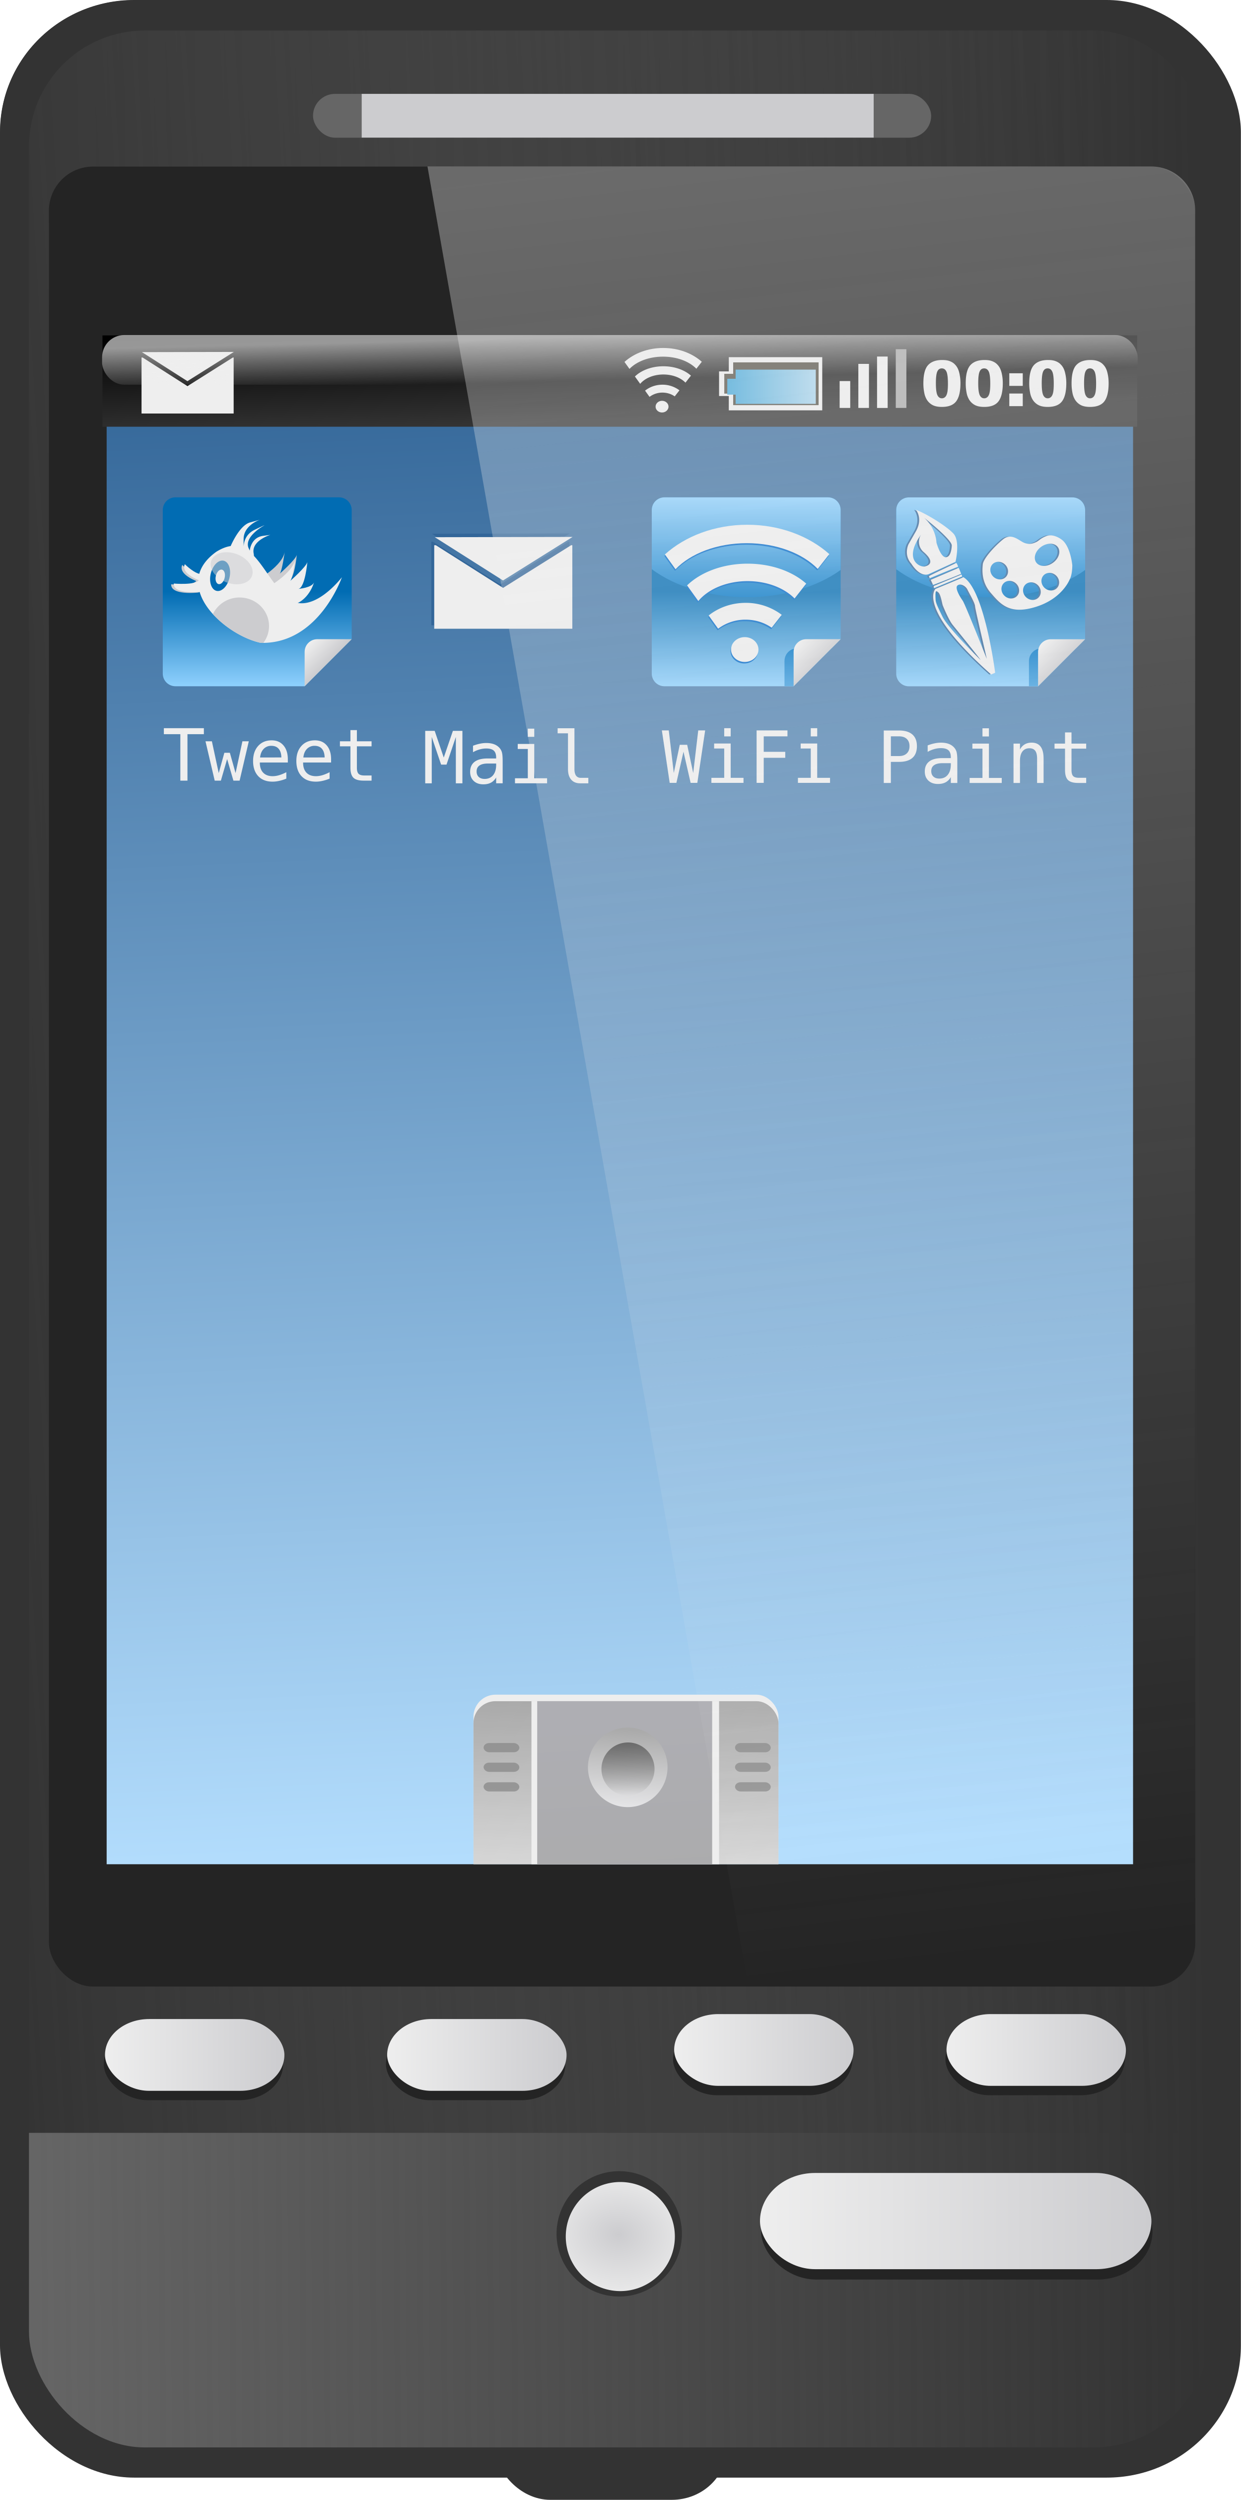 <svg xmlns="http://www.w3.org/2000/svg" xmlns:xlink="http://www.w3.org/1999/xlink" viewBox="0 0 112.64 226.89"><defs><linearGradient id="o" y2="451.67" gradientUnits="userSpaceOnUse" x2="67.203" y1="443.99" x1="67.062"><stop offset="0" stop-color="#666"/><stop offset="1" stop-color="#666" stop-opacity="0"/></linearGradient><linearGradient id="a"><stop offset="0" stop-color="#eee"/><stop offset="1" stop-color="#eee" stop-opacity="0"/></linearGradient><linearGradient id="c"><stop offset="0" stop-color="#0176c6"/><stop offset="1" stop-color="#8fd1fe"/></linearGradient><linearGradient id="d"><stop offset="0" stop-color="#016cb3"/><stop offset="1" stop-color="#8fd1fe"/></linearGradient><linearGradient id="b"><stop offset="0" stop-color="#eee"/><stop offset="1" stop-color="#cccccf"/></linearGradient><linearGradient id="e" y2="647.89" gradientUnits="userSpaceOnUse" x2="416.86" y1="648.72" x1="308.17"><stop offset="0" stop-color="#666"/><stop offset="1" stop-color="#666" stop-opacity="0"/></linearGradient><linearGradient id="f" y2="610.32" gradientUnits="userSpaceOnUse" x2="419.72" y1="617.13" x1="306.14"><stop offset="0" stop-color="#333"/><stop offset="1" stop-color="#333" stop-opacity="0"/></linearGradient><linearGradient id="g" y2="474.96" gradientUnits="userSpaceOnUse" x2="378.93" y1="611.46" x1="384.8"><stop offset="0" stop-color="#b3ddfd"/><stop offset="1" stop-color="#336698"/></linearGradient><linearGradient id="h" y2="482.87" gradientUnits="userSpaceOnUse" x2="343.45" y1="473.98" x1="343.15"><stop offset="0"/><stop offset="1" stop-color="#333"/></linearGradient><linearGradient id="i" y2="479.06" xlink:href="#a" gradientUnits="userSpaceOnUse" x2="345.75" y1="475.06" x1="345.65"/><linearGradient id="A" y2="755.42" xlink:href="#b" gradientUnits="userSpaceOnUse" x2="438.45" y1="719.01" x1="400.02"/><linearGradient id="l" y2="480.5" gradientUnits="userSpaceOnUse" x2="93.634" y1="457.79" x1="93.216"><stop offset="0" stop-color="#aaa"/><stop offset="1" stop-color="#aaa" stop-opacity="0"/></linearGradient><linearGradient id="m" y2="459.52" gradientUnits="userSpaceOnUse" x2="96.383" gradientTransform="matrix(.932 0 0 1 6.464 0)" y1="480.04" x1="97.507"><stop offset="0" stop-color="#aaa"/><stop offset="1" stop-color="#aeaeb3"/></linearGradient><linearGradient id="n" y2="451.67" gradientUnits="userSpaceOnUse" x2="67.203" y1="444.67" x1="67.685"><stop offset="0" stop-color="#aaa"/><stop offset="1" stop-color="#e5e5e7"/></linearGradient><linearGradient id="z" y2="802.34" xlink:href="#d" gradientUnits="userSpaceOnUse" x2="298.5" y1="615.47" x1="298.5"/><linearGradient id="p" y2="630.64" xlink:href="#b" gradientUnits="userSpaceOnUse" x2="358.5" y1="630.64" x1="342.22"/><linearGradient id="q" y2="630.2" xlink:href="#b" gradientUnits="userSpaceOnUse" x2="409.28" y1="630.2" x1="392.99"/><linearGradient id="r" y2="630.2" xlink:href="#b" gradientUnits="userSpaceOnUse" x2="384.56" y1="630.2" x1="368.27"/><linearGradient id="s" y2="630.64" xlink:href="#b" gradientUnits="userSpaceOnUse" x2="332.89" y1="630.64" x1="316.61"/><linearGradient id="t" y2="645.72" xlink:href="#b" gradientUnits="userSpaceOnUse" x2="411.59" y1="645.72" x1="376.06"/><linearGradient id="u" y2="665.8" gradientUnits="userSpaceOnUse" x2="62.494" gradientTransform="matrix(.936 0 0 .799 2.858 133.72)" y1="665.8" x1="28.994"><stop offset="0" stop-color="#43a7d9"/><stop offset="1" stop-color="#abd5ed"/></linearGradient><linearGradient id="v" y2="802.34" gradientUnits="userSpaceOnUse" x2="298.5" y1="615.47" x1="298.5"><stop offset="0" stop-color="#016cb3"/><stop offset="1" stop-color="#8fd1fe"/></linearGradient><linearGradient id="w" y2="872.93" xlink:href="#c" gradientUnits="userSpaceOnUse" x2="392.03" gradientTransform="translate(-18 18)" y1="709.36" x1="399.43"/><linearGradient id="x" y2="755.42" gradientUnits="userSpaceOnUse" x2="438.45" y1="719.01" x1="400.02"><stop offset="0" stop-color="#eee"/><stop offset="1" stop-color="#cccccf"/></linearGradient><linearGradient id="y" y2="428.59" xlink:href="#c" gradientUnits="userSpaceOnUse" x2="298.5" y1="626.56" x1="298.5"/><linearGradient id="B" y2="624.44" xlink:href="#a" gradientUnits="userSpaceOnUse" x2="375.17" y1="410.48" x1="350.46"/><radialGradient id="j" gradientUnits="userSpaceOnUse" cy="641.79" cx="357.62" gradientTransform="matrix(1.511 .13 -.105 1.22 -115.41 -187.62)" r="6.514"><stop offset="0" stop-color="#cccccf"/><stop offset="1" stop-color="#ededed"/></radialGradient><clipPath id="k" clipPathUnits="userSpaceOnUse"><path fill="#b3defd" d="M49.303 334.27h93.163v138.38H49.303z"/></clipPath></defs><g transform="translate(-307.08 -444.14)"><rect rx="5.006" ry="4.757" height="11.127" width="21.045" y="659.9" x="352.02" fill="#333"/><rect rx="12.17" ry="12" height="224.87" width="112.63" y="444.14" x="307.08" fill="#333"/><rect rx="10.52" height="219.36" width="107.15" y="446.91" x="309.71" fill="url(#e)"/><path d="M319.25 444.16c-6.742 0-12.156 5.321-12.156 11.969v181.59h112.62v-181.59c0-6.648-5.445-11.969-12.188-11.969h-88.281z" fill="url(#f)"/><path d="M368.974 646.887a5.689 5.689 0 11-11.378 0 5.689 5.689 0 0111.378 0z" fill="#333"/><rect rx="5.006" ry="4.757" height="8.734" width="35.529" y="642.3" x="376.16" fill="#242424"/><rect rx="4" ry="4" height="6.514" width="16.284" y="628.24" x="342.11" fill="#242424"/><rect rx="4" ry="4" height="6.514" width="16.284" y="627.79" x="392.89" fill="#242424"/><rect rx="4" ry="4" height="6.514" width="16.284" y="627.79" x="368.17" fill="#242424"/><rect rx="4" ry="4" height="6.514" width="16.284" y="628.24" x="316.5" fill="#242424"/><rect rx="4" ry="4" height="165.18" width="104.05" y="459.26" x="311.52" fill="#242424"/><path fill="url(#g)" d="M316.76 474.96h93.163v138.38H316.76z"/><rect rx="2" ry="2" height="3.978" width="56.107" y="452.66" x="335.49" fill="#666"/><path fill="url(#h)" d="M316.38 474.58h93.918v8.291H316.38z"/><g fill="#eee"><path d="M319.927 476.586v5.087h8.361v-5.087h-.071l-4.121 2.6-4.074-2.6h-.095z"/><path d="M319.962 476.098l4.13 2.636 4.213-2.653-8.343.017z"/></g><path d="M339.91 452.66v3.969h46.469v-3.969H339.91z" fill="#cccccf"/><rect rx="2" height="4.507" width="93.982" y="474.55" x="316.35" opacity=".632" fill="url(#i)"/><rect rx="2.08" height="16.217" width="28.948" y="599.25" x="349.25" fill="none"/><path d="M364.32 642a6.514 6.514 0 11-13.027 0 6.514 6.514 0 0113.027 0z" transform="translate(91.45 159.15) scale(.76)" fill="url(#j)"/><g transform="translate(267.45 140.69)" clip-path="url(#k)"><rect rx="2" height="22.65" width="27.683" y="457.26" x="82.605" fill="#eee"/><rect rx="2" height="22.65" width="27.683" y="457.85" x="82.605" fill="url(#l)"/><path d="M87.867 457.85v22.656h17.031V457.85H87.867z" fill="#eee"/><path d="M88.39 457.85v22.656h15.88V457.85H88.39z" fill="url(#m)"/><path d="M70.815 448.06a3.611 3.611 0 11-7.223 0 3.611 3.611 0 017.223 0z" transform="translate(29.404 15.794)" fill="url(#n)"/><path d="M70.815 448.06a3.611 3.611 0 11-7.223 0 3.611 3.611 0 017.223 0z" transform="translate(51.805 165.15) scale(.667)" fill="url(#o)"/><g transform="translate(48.927 12.339)" fill="#888"><rect rx=".5" height=".837" width="3.245" y="449.31" x="57.416" opacity=".732"/><rect rx=".5" height=".837" width="3.245" y="451.09" x="57.416" opacity=".732"/><rect rx=".5" height=".837" width="3.245" y="452.87" x="57.416" opacity=".732"/></g><g transform="translate(26.107 12.339)" fill="#888"><rect rx=".5" height=".837" width="3.245" y="449.31" x="57.416" opacity=".732"/><rect rx=".5" height=".837" width="3.245" y="451.09" x="57.416" opacity=".732"/><rect rx=".5" height=".837" width="3.245" y="452.87" x="57.416" opacity=".732"/></g></g><rect rx="4" ry="4" height="6.514" width="16.284" y="627.39" x="342.22" fill="url(#p)"/><rect rx="4" ry="4" height="6.514" width="16.284" y="626.94" x="392.99" fill="url(#q)"/><rect rx="4" ry="4" height="6.514" width="16.284" y="626.94" x="368.27" fill="url(#r)"/><rect rx="4" ry="4" height="6.514" width="16.284" y="627.39" x="316.61" fill="url(#s)"/><rect rx="5.006" ry="4.757" height="8.734" width="35.529" y="641.36" x="376.06" fill="url(#t)"/><path fill="#aaa" d="M388.385 475.832h.963v5.332h-.963z"/><path fill="#eee" d="M386.686 476.5h.963v4.666h-.963zM384.988 477.166h.963v3.998h-.963zM383.29 478.725h.962v2.439h-.962zM373.23 476.557v1.29h-.883v2.236h.882v1.3h8.483v-4.826h-8.483z"/><path d="M373.627 477.03v1.038h-.807v1.797h.807v1.046h7.754v-3.882h-7.754z" fill="#565248"/><path d="M32.967 659.64v3.246h-2.956v5.618h2.956v3.271h28.417V659.64H32.967z" fill="url(#u)" transform="translate(365.41 308.82) scale(.256)"/><g fill="#eee"><path d="M390.891 478.926c0-.783.14-1.33.422-1.643.283-.313.712-.47 1.29-.47.276 0 .504.035.682.105.178.067.323.156.435.266.113.11.2.224.264.346.066.12.118.26.158.421.076.307.115.628.115.961 0 .747-.127 1.294-.38 1.64s-.688.52-1.306.52c-.346 0-.626-.055-.84-.166a1.36 1.36 0 01-.525-.486 1.848 1.848 0 01-.233-.62 4.344 4.344 0 01-.082-.874m1.135.003c0 .524.046.883.138 1.076.094.19.228.286.404.286a.42.42 0 00.301-.12c.086-.083.149-.212.188-.388.041-.176.062-.45.062-.823 0-.547-.047-.914-.14-1.101-.092-.19-.23-.284-.416-.284-.19 0-.326.096-.41.29-.085.19-.127.545-.127 1.064M394.734 478.926c0-.783.14-1.33.421-1.643.283-.313.713-.47 1.29-.47.277 0 .505.035.682.105.178.067.323.156.436.266.112.11.2.224.264.346.065.12.118.26.157.421.077.307.115.628.115.961 0 .747-.126 1.294-.379 1.64s-.688.52-1.306.52c-.347 0-.627-.055-.84-.166a1.36 1.36 0 01-.525-.486 1.848 1.848 0 01-.233-.62 4.344 4.344 0 01-.082-.874m1.135.003c0 .524.046.883.138 1.076.093.19.228.286.404.286a.42.42 0 00.3-.12c.087-.083.15-.212.189-.388.041-.176.062-.45.062-.823 0-.547-.047-.914-.14-1.101-.093-.19-.231-.284-.416-.284-.19 0-.326.096-.41.29-.085.19-.127.545-.127 1.064M398.69 478.019h1.221v1.146h-1.222v-1.146m0 1.837h1.222v1.146h-1.222v-1.146M400.498 478.926c0-.783.14-1.33.422-1.643.282-.313.712-.47 1.29-.47.276 0 .504.035.682.105.178.067.323.156.435.266.112.11.2.224.264.346.066.12.118.26.157.421.077.307.116.628.116.961 0 .747-.127 1.294-.38 1.64s-.688.52-1.306.52c-.346 0-.626-.055-.84-.166a1.36 1.36 0 01-.525-.486 1.848 1.848 0 01-.233-.62 4.344 4.344 0 01-.082-.874m1.135.003c0 .524.046.883.138 1.076.093.19.228.286.404.286a.42.42 0 00.3-.12c.087-.083.15-.212.19-.388.04-.176.06-.45.06-.823 0-.547-.046-.914-.14-1.101-.091-.19-.23-.284-.415-.284-.19 0-.326.096-.41.29-.085.19-.127.545-.127 1.064M404.341 478.926c0-.783.14-1.33.421-1.643.283-.313.713-.47 1.29-.47.277 0 .504.035.682.105.178.067.323.156.436.266.112.11.2.224.264.346.065.12.118.26.157.421.077.307.115.628.115.961 0 .747-.126 1.294-.379 1.64s-.688.52-1.306.52c-.347 0-.627-.055-.84-.166a1.36 1.36 0 01-.525-.486 1.848 1.848 0 01-.234-.62 4.344 4.344 0 01-.081-.874m1.135.003c0 .524.046.883.138 1.076.093.19.228.286.404.286a.42.42 0 00.3-.12c.087-.083.15-.212.189-.388.041-.176.062-.45.062-.823 0-.547-.047-.914-.14-1.101-.093-.19-.231-.284-.417-.284-.189 0-.325.096-.41.29-.084.19-.126.545-.126 1.064"/></g><g fill="#eee"><path d="M367.756 481.048c0 .292-.262.529-.585.529s-.585-.237-.585-.53.262-.528.585-.528.585.237.585.529zM367.292 477.382c-1.064 0-2.005.365-2.584.928l.48.668c.42-.508 1.205-.85 2.104-.85.832 0 1.566.293 2.005.74l.497-.635c-.583-.519-1.487-.851-2.502-.851zM367.207 479.056c-.605 0-1.157.203-1.577.539l.405.565a1.932 1.932 0 011.172-.387c.42 0 .806.128 1.113.343l.43-.549a2.53 2.53 0 00-1.543-.511z"/><path d="M367.279 475.72c-1.398 0-2.654.49-3.518 1.268l.454.633c.64-.669 1.763-1.113 3.043-1.113 1.27 0 2.386.437 3.028 1.098l.495-.632c-.864-.77-2.113-1.253-3.502-1.253z"/></g><path d="M137.12 429.09c-13.85 0-25 11.15-25 25v322.75c0 13.85 11.15 25 25 25h254.91L484.88 709V454.09c0-13.85-11.15-25-25-25H137.13z" fill="url(#v)" transform="translate(361.08 469.54) scale(.046)"/><path d="M399.03 727c-13.85 0-25 11.15-25 25v49.844h18l74.85-74.84h-67.844z" fill="url(#w)" transform="translate(361.08 469.54) scale(.046)"/><path d="M392.03 801.84L484.88 709h-67.844c-13.85 0-25 11.15-25 25v67.844z" fill="url(#x)" transform="translate(361.08 469.54) scale(.046)"/><path d="M137.12 429.09c-13.85 0-25 11.15-25 25v116.78c45.641 33.827 112.66 55.188 187.38 55.188 73.634 0 139.79-20.741 185.38-53.719v-118.25c0-13.85-11.15-25-25-25H137.13z" fill="url(#y)" transform="translate(361.08 469.54) scale(.046)"/><g fill="#0169c9"><path d="M375.875 503.231c0 .622-.557 1.125-1.243 1.125s-1.244-.503-1.244-1.125.557-1.125 1.244-1.125 1.243.504 1.243 1.125zM374.89 495.437c-2.26 0-4.263.777-5.493 1.973l1.02 1.422c.895-1.082 2.563-1.81 4.473-1.81 1.77 0 3.33.624 4.263 1.575l1.057-1.35c-1.24-1.103-3.162-1.81-5.32-1.81zM374.709 498.995c-1.286 0-2.46.433-3.354 1.145l.861 1.202a4.107 4.107 0 012.493-.823c.892 0 1.712.273 2.366.73l.914-1.167a5.378 5.378 0 00-3.28-1.088z"/><path d="M374.862 491.905c-2.972 0-5.641 1.04-7.48 2.694l.966 1.347c1.359-1.423 3.747-2.368 6.469-2.368 2.7 0 5.074.93 6.439 2.335l1.053-1.344c-1.838-1.636-4.494-2.664-7.447-2.664z"/></g><g fill="#eee"><path d="M375.921 503.093c0 .62-.556 1.125-1.243 1.125s-1.244-.504-1.244-1.125.557-1.126 1.244-1.126 1.243.504 1.243 1.126zM374.937 495.298c-2.262 0-4.264.778-5.494 1.973l1.02 1.422c.895-1.082 2.563-1.81 4.474-1.81 1.768 0 3.33.624 4.262 1.576l1.057-1.35c-1.24-1.104-3.162-1.811-5.32-1.811zM374.755 498.856c-1.286 0-2.46.433-3.353 1.146l.86 1.201a4.107 4.107 0 012.493-.822c.892 0 1.712.272 2.367.73l.913-1.168a5.378 5.378 0 00-3.28-1.087z"/><path d="M374.908 491.766c-2.972 0-5.641 1.041-7.48 2.694l.966 1.347c1.36-1.423 3.748-2.368 6.47-2.368 2.7 0 5.074.93 6.438 2.335l1.053-1.344c-1.838-1.636-4.493-2.664-7.447-2.664z"/></g><g><path d="M137.12 429.09c-13.85 0-25 11.15-25 25v322.75c0 13.85 11.15 25 25 25h254.91L484.88 709V454.09c0-13.85-11.15-25-25-25H137.13z" fill="url(#v)" transform="matrix(.046 0 0 .046 316.697 469.54)"/><path d="M399.03 727c-13.85 0-25 11.15-25 25v49.844h18l74.85-74.84h-67.844z" fill="url(#w)" transform="matrix(.046 0 0 .046 316.697 469.54)"/><path d="M392.03 801.84L484.88 709h-67.844c-13.85 0-25 11.15-25 25v67.844z" fill="url(#x)" transform="matrix(.046 0 0 .046 316.697 469.54)"/><path d="M137.12 429.09c-13.85 0-25 11.15-25 25v116.78c45.641 33.827 112.66 55.188 187.38 55.188 73.634 0 139.79-20.741 185.38-53.719v-118.25c0-13.85-11.15-25-25-25H137.13z" fill="url(#y)" transform="matrix(.046 0 0 .046 316.697 469.54)"/><g><path d="M329.698 497.206s2.94-1.456 3.22-2.958c0 0-.24 1.793-.46 1.972 0 0 1.48-1.3 1.56-1.725 0 0-.2 2.353-.82 2.442 0 0 1.22-.09 1.42-.582 0 0-.46 1.77-2.12 2.084-1.66.313-2.74-1.233-2.8-1.233z" fill="#cccccf"/><path d="M330.678 491.31c-.02.006-.153.045-.89.243-.863.23-1.566 1.682-1.772 2.147-.39.056-.82.22-1.301.517-4.284 3.072.75 7.585 4.045 8.27 5.26.127 7.353-5.957 7.353-5.957s-2.942 3.866-5.148 1.71c-1.12-1.11-1.905-2.662-2.835-3.64a1.966 1.966 0 00-.03-.248c-.208-1.148 1.522-1.668 1.522-1.668l-.672.092c-1.047.144-1.189 1.2-1.203 1.336l-.093-.203c-.478-1.04 1.357-2.05 1.357-2.05s.387-.215-.821.366c-.807.389-.974 1.091-.997 1.515a89.792 89.792 0 01-.001-.674c0-1.258 1.46-1.748 1.486-1.756zm-3.411 3.709a.545.545 0 01.173.031c.454.162.652.897.44 1.642-.21.745-.75 1.218-1.204 1.057-.455-.162-.652-.897-.441-1.642.185-.652.621-1.096 1.032-1.088z" fill="#eee"/><path d="M329.982 496.319c-.187.731-1.178 1.054-2.214.721-1.035-.333-1.722-1.196-1.535-1.927.188-.732 1.179-1.055 2.214-.722s1.722 1.196 1.535 1.927z" opacity=".539" fill="#cccccf"/><path d="M327.458 496.635c-.101.357-.356.585-.57.51-.213-.077-.304-.428-.203-.785s.356-.585.57-.509c.213.076.304.427.203.784zM330.658 497.856s2.94-1.456 3.22-2.958c0 0-.24 1.793-.46 1.972 0 0 1.48-1.3 1.56-1.725 0 0-.2 2.353-.82 2.442 0 0 1.22-.09 1.42-.582 0 0-.46 1.77-2.12 2.084-1.66.313-2.74-1.233-2.8-1.233z" fill="#eee"/><path d="M323.622 495.414s.976.98 1.572.895c0 0 .48 1.453-.101 1.605 0 0-2.52.304-2.475-.743 0 0 1.95.169 2.27-.304 0 0-1.659-.608-1.266-1.453zM328.828 498.37a2.676 2.676 0 00-2.426 1.506c1.181 1.302 2.932 2.315 4.358 2.612.075.001.15.002.223.001.324-.428.515-.957.515-1.529 0-1.43-1.195-2.59-2.67-2.59z" fill="#cccccf"/><path d="M323.855 495.346s.975.98 1.572.896c0 0 .48 1.453-.102 1.605 0 0-2.518.304-2.474-.744 0 0 1.95.17 2.27-.304 0 0-1.659-.608-1.266-1.453z" fill="#eee"/></g></g><g><path d="M137.12 429.09c-13.85 0-25 11.15-25 25v322.75c0 13.85 11.15 25 25 25h254.91L484.88 709V454.09c0-13.85-11.15-25-25-25H137.13z" fill="url(#z)" transform="translate(383.268 469.545) scale(.046)"/><path d="M399.03 727c-13.85 0-25 11.15-25 25v49.844h18l74.85-74.84h-67.844z" fill="url(#w)" transform="translate(383.268 469.545) scale(.046)"/><path d="M392.03 801.84L484.88 709h-67.844c-13.85 0-25 11.15-25 25v67.844z" fill="url(#A)" transform="translate(383.268 469.545) scale(.046)"/><path d="M137.12 429.09c-13.85 0-25 11.15-25 25v116.78c45.641 33.827 112.66 55.188 187.38 55.188 73.634 0 139.79-20.741 185.38-53.719v-118.25c0-13.85-11.15-25-25-25H137.13z" fill="url(#y)" transform="translate(383.268 469.545) scale(.046)"/><g fill="#369"><path d="M391.759 497.676c-.243.411-.838 2.389 5.122 7.683l.362-.16s-.967-7.585-2.891-8.675c-.062.054-2.53 1.067-2.53 1.067s-.029.026-.063.085zm.103.156a.03.03 0 01.009-.01c.049-.031.044-.06.222.093.217.187.337 1.048.399 1.188.061.141.524 1.29.896 1.757.177.223 2.57 3.166 2.522 3.171 0 0-2.924-2.85-3.447-3.921s-.616-1.282-.631-1.595c-.015-.294-.011-.617.03-.683zm1.914-.498a.191.191 0 01.04-.051c.262-.236.754.04.91.366.154.324.683 1.218.694 1.515.01.297 1.083 4.763 1.054 4.762 0 0-1.949-4.946-2.182-5.274-.19-.266-.672-1.029-.516-1.318zM390.048 490.411s.677.77-.004 1.96c-.68 1.19-.672 1.179-.672 1.179s-.46.948.267 1.756c0 0 .714 1.219 1.552.953l2.454-1.13s.455-1.884-.199-2.573c-.653-.689-2.458-1.805-3.398-2.145zm.75.722s2.463 1.924 2.508 2.502c0 0-.013 1.027-.515 1.078-.502.052-.877-1.331-.877-1.331s-.007-1.245-1.115-2.25zm-.562 1.952c.103-.174.227-.36.373-.554a1.222 1.222 0 00.176 1.74c1.193 1.052.143 1.26.143 1.26-.345.172-1.916-.398-.692-2.446zM391.232 496.433c.225-.147 2.49-1.204 2.49-1.204s.222.352.122.363-2.542 1.033-2.542 1.033l-.07-.192zM391.393 496.766l.214.467s2.576-.987 2.55-1.029c-.026-.042-.22-.528-.22-.528l-2.544 1.09zM391.664 497.329l2.53-1.048.059.176-2.565 1.07-.025-.198z"/></g><path d="M403.695 497.286c.24-.349.328-.595.328-.595s.214-.333.222-1.243c0 0-.128-1.41-.744-2.128-.287-.335-1.037-.748-1.599-.532-.561.216-.675.43-.938.552-.263.121-.603.25-1.07.074s-1.152-.961-1.94-.317-1.788 1.748-1.834 2.276-.14 1.584.733 2.588c.872 1.004 1.686 2.015 4.112 1.249 1.517-.479 2.332-1.344 2.73-1.924zm-.775.142c-.242.347-.74.407-1.112.134-.372-.273-.477-.775-.235-1.122.242-.348.74-.41 1.112-.136.372.273.477.776.235 1.124zm-1.669.858c-.242.348-.74.408-1.111.135-.373-.273-.478-.776-.237-1.123.242-.348.74-.409 1.113-.136.372.273.477.777.235 1.124zm1.596-3.425a1.53 1.53 0 01-.33.336c-.53.4-1.21.41-1.522.022-.312-.388-.135-1.027.394-1.426.53-.4 1.213-.408 1.524-.02.234.29.192.722-.066 1.088zm-3.557 3.292c-.242.347-.74.409-1.112.136-.372-.273-.477-.777-.235-1.124.242-.348.74-.408 1.112-.135.372.273.477.775.235 1.123zm-1.008-1.731c-.242.347-.74.408-1.112.135-.372-.273-.477-.777-.235-1.124.242-.347.74-.407 1.111-.134.372.273.478.775.236 1.123z" fill="#369"/><g fill="#eee"><path d="M391.922 497.676c-.242.411-.838 2.389 5.123 7.683l.361-.16s-.967-7.585-2.89-8.675c-.063.054-2.531 1.067-2.531 1.067s-.028.026-.063.085zm.103.156a.03.03 0 01.01-.01c.049-.031.043-.06.221.093.217.187.338 1.048.4 1.188.06.141.524 1.29.896 1.757.177.223 2.57 3.166 2.522 3.171 0 0-2.924-2.85-3.448-3.921s-.616-1.282-.63-1.595c-.015-.294-.012-.617.03-.683zm1.915-.498a.191.191 0 01.04-.051c.261-.236.754.04.909.366.155.324.684 1.218.694 1.515.01.297 1.084 4.763 1.055 4.762 0 0-1.949-4.946-2.182-5.274-.19-.266-.672-1.029-.516-1.318zM390.212 490.411s.676.77-.004 1.96-.672 1.179-.672 1.179-.46.948.267 1.756c0 0 .714 1.219 1.552.953l2.453-1.13s.455-1.884-.198-2.573c-.654-.689-2.458-1.805-3.398-2.145zm.75.722s2.462 1.924 2.507 2.502c0 0-.013 1.027-.514 1.078-.502.052-.878-1.331-.878-1.331s-.007-1.245-1.115-2.25zm-.563 1.952c.104-.174.228-.36.374-.554a1.222 1.222 0 00.176 1.74c1.193 1.052.142 1.26.142 1.26-.344.172-1.915-.398-.692-2.446zM391.395 496.433c.225-.147 2.49-1.204 2.49-1.204s.223.352.122.363-2.541 1.033-2.541 1.033l-.07-.192zM391.556 496.766l.215.467s2.576-.987 2.55-1.029c-.027-.042-.22-.528-.22-.528l-2.545 1.09zM391.827 497.329l2.53-1.048.06.176-2.565 1.07-.025-.198z"/></g><path d="M403.859 497.286c.239-.349.327-.595.327-.595s.214-.333.222-1.243c0 0-.128-1.41-.744-2.128-.287-.335-1.037-.748-1.598-.532-.562.216-.675.43-.938.552-.263.121-.604.25-1.07.074s-1.153-.961-1.941-.317-1.787 1.748-1.834 2.276-.139 1.584.734 2.588c.872 1.004 1.686 2.015 4.112 1.249 1.516-.479 2.332-1.344 2.73-1.924zm-.775.142c-.242.347-.74.407-1.112.134-.372-.273-.477-.775-.235-1.122.242-.348.74-.41 1.111-.136.372.273.478.776.236 1.124zm-1.67.858c-.241.348-.74.408-1.111.135-.372-.273-.478-.776-.236-1.123.242-.348.74-.409 1.112-.136.372.273.477.777.236 1.124zm1.596-3.425a1.53 1.53 0 01-.33.336c-.53.4-1.21.41-1.522.022-.311-.388-.135-1.027.395-1.426.53-.4 1.212-.408 1.524-.02.233.29.192.722-.067 1.088zm-3.557 3.292c-.242.347-.74.409-1.111.136-.372-.273-.478-.777-.236-1.124.242-.348.74-.408 1.112-.135.372.273.477.775.235 1.123zm-1.007-1.731c-.242.347-.74.408-1.113.135-.372-.273-.477-.776-.235-1.124.242-.347.74-.407 1.112-.134.372.273.478.775.236 1.123z" fill="#eee"/></g><g><path d="M137.12 429.09c-13.85 0-25 11.15-25 25v322.75c0 13.85 11.15 25 25 25h254.91L484.88 709V454.09c0-13.85-11.15-25-25-25H137.13z" fill="url(#z)" transform="matrix(.046 0 0 .046 338.884 469.54)"/><path d="M399.03 727c-13.85 0-25 11.15-25 25v49.844h18l74.85-74.84h-67.844z" fill="url(#w)" transform="matrix(.046 0 0 .046 338.884 469.54)"/><path d="M392.03 801.84L484.88 709h-67.844c-13.85 0-25 11.15-25 25v67.844z" fill="url(#A)" transform="matrix(.046 0 0 .046 338.884 469.54)"/><path d="M137.12 429.09c-13.85 0-25 11.15-25 25v116.78c45.641 33.827 112.66 55.188 187.38 55.188 73.634 0 139.79-20.741 185.38-53.719v-118.25c0-13.85-11.15-25-25-25H137.13z" fill="url(#y)" transform="matrix(.046 0 0 .046 338.884 469.54)"/><g fill="#369"><path d="M346.231 493.31v7.58h12.535v-7.58h-.107l-6.178 3.873-6.107-3.874h-.142z"/><path d="M346.285 492.583l6.191 3.928 6.316-3.954-12.507.026z"/></g><g fill="#eee"><path d="M346.493 493.624v7.58h12.534v-7.58h-.107l-6.178 3.873-6.106-3.873h-.143z"/><path d="M346.546 492.897l6.191 3.928 6.316-3.953-12.507.025z"/></g></g><g fill="#eee"><path d="M321.953 510.232h3.631v.542h-1.489v4.218h-.647v-4.218h-1.495v-.542M325.732 511.42h.58l.622 2.886.51-1.843h.5l.517 1.843.622-2.886h.58l-.835 3.571h-.562l-.57-1.958-.568 1.958h-.56l-.836-3.57M333.205 513.06v.286h-2.541v.02c0 .388.1.689.303.901.204.213.49.32.86.32.188 0 .383-.03.587-.09.204-.06.422-.15.654-.271v.583a3.83 3.83 0 01-.647.204c-.207.047-.406.07-.6.07-.555 0-.988-.165-1.3-.497-.313-.333-.47-.793-.47-1.377 0-.57.154-1.025.46-1.365.306-.34.714-.51 1.224-.51.455 0 .813.154 1.075.462.263.309.395.73.395 1.263m-.587-.172c-.008-.344-.09-.606-.245-.784-.153-.181-.374-.271-.663-.271a.934.934 0 00-.699.28c-.182.187-.29.447-.325.778l1.932-.003M337.132 513.06v.286h-2.54v.02c0 .388.1.689.302.901.204.213.491.32.861.32.187 0 .383-.03.587-.09.204-.06.422-.15.653-.271v.583a3.83 3.83 0 01-.647.204c-.206.047-.406.07-.6.07-.554 0-.988-.165-1.3-.497-.313-.333-.469-.793-.469-1.377 0-.57.153-1.025.46-1.365.305-.34.714-.51 1.224-.51.455 0 .813.154 1.074.462.264.309.395.73.395 1.263m-.586-.172c-.009-.344-.09-.606-.246-.784-.153-.181-.374-.271-.663-.271a.934.934 0 00-.698.28c-.183.187-.291.447-.325.778l1.932-.003M339.473 510.406v1.014h1.333v.456h-1.333v1.939c0 .263.05.447.15.551.1.104.274.157.523.157h.66v.468h-.717c-.44 0-.75-.088-.931-.264-.181-.177-.271-.48-.271-.912v-1.939h-.954v-.456h.954v-1.014h.586"/></g><g fill="#eee"><path d="M345.675 510.474h.86l.823 2.423.83-2.423h.863v4.76h-.596v-4.206l-.848 2.51h-.488l-.851-2.51v4.206h-.593v-4.76M351.566 513.438h-.194c-.343 0-.6.06-.775.182-.172.119-.258.298-.258.536 0 .214.064.381.194.5.13.12.31.179.539.179.323 0 .577-.112.762-.335.185-.225.278-.536.28-.931v-.13h-.548m1.138-.243v2.037h-.59v-.53c-.125.213-.283.37-.475.473-.189.1-.42.15-.691.15-.364 0-.654-.102-.87-.306-.218-.207-.326-.482-.326-.826 0-.398.133-.7.398-.906.268-.206.66-.309 1.177-.309h.787v-.092c-.002-.285-.074-.491-.216-.619-.143-.13-.37-.194-.683-.194-.2 0-.401.028-.605.086a2.64 2.64 0 00-.597.252v-.587c.217-.083.424-.145.622-.185.2-.043.393-.064.58-.064.296 0 .548.044.756.13.21.088.38.219.51.393a.99.99 0 01.172.395c.034.156.051.39.051.702M354.072 511.662h1.501v3.115h1.164v.456h-2.914v-.456h1.164v-2.659h-.915v-.456m.915-1.39h.586v.743h-.586v-.743M359.22 513.94c0 .263.048.462.144.596a.5.5 0 00.43.2h.686v.498h-.743c-.35 0-.623-.113-.816-.338-.192-.225-.287-.544-.287-.957v-3.242h-.94v-.46h1.526v3.702"/></g><g fill="#eee"><path d="M387.94 510.97v1.79h.745c.298 0 .53-.08.695-.237.168-.157.252-.377.252-.66 0-.282-.083-.501-.248-.656-.166-.158-.399-.236-.699-.236h-.746m-.644-.53h1.39c.532 0 .934.122 1.209.364.274.24.41.593.41 1.058 0 .47-.136.825-.41 1.065-.272.24-.675.36-1.209.36h-.746v1.914h-.644v-4.76M392.833 513.406h-.194c-.343 0-.6.06-.775.182-.172.119-.258.298-.258.536 0 .214.065.381.194.5.13.12.31.179.539.179.323 0 .577-.112.762-.335.185-.225.278-.536.28-.931v-.13h-.548m1.138-.243v2.037h-.59v-.53c-.125.213-.283.37-.475.473-.189.1-.42.15-.691.15-.364 0-.654-.102-.87-.306-.218-.207-.326-.482-.326-.826 0-.398.133-.7.399-.906.267-.206.66-.309 1.176-.309h.788v-.092c-.003-.285-.075-.491-.217-.619-.143-.13-.37-.194-.683-.194-.2 0-.401.028-.605.086a2.64 2.64 0 00-.597.252v-.587c.217-.083.425-.145.622-.185.2-.043.393-.064.58-.064.296 0 .548.044.756.13.21.088.38.219.51.393a.99.99 0 01.172.395c.034.156.051.39.051.702M395.339 511.63h1.502v3.115h1.163v.456h-2.914v-.456h1.164v-2.659h-.915v-.456m.915-1.39h.587v.743h-.587v-.743M401.802 512.988v2.213h-.59v-2.213c0-.32-.057-.557-.17-.707-.112-.151-.288-.227-.529-.227-.274 0-.485.098-.634.294-.147.193-.22.471-.22.835v2.018h-.587v-3.57h.587v.535c.104-.204.246-.358.424-.463.179-.106.39-.159.635-.159.363 0 .634.12.813.36.18.238.27.6.27 1.084M404.335 510.616v1.014h1.333v.456h-1.333v1.939c0 .263.05.447.15.551.1.104.274.157.523.157h.66v.468h-.718c-.44 0-.75-.088-.93-.264-.181-.177-.272-.48-.272-.912v-1.939h-.953v-.456h.953v-1.014h.587"/></g><g fill="#eee"><path d="M367.153 510.432h.628l.456 3.864.542-2.557h.673l.548 2.563.456-3.87h.628l-.71 4.76h-.61l-.647-2.828-.644 2.828h-.609l-.71-4.76M371.899 511.622h1.501v3.115h1.164v.456h-2.914v-.456h1.164v-2.66h-.915v-.455m.915-1.39h.586v.743h-.586v-.743M375.753 510.432h2.802v.542H376.4v1.403h1.954v.542H376.4v2.273h-.647v-4.76M379.754 511.622h1.501v3.115h1.164v.456h-2.914v-.456h1.164v-2.66h-.915v-.455m.915-1.39h.586v.743h-.586v-.743"/></g><path d="M345.88 459.25L375 624.44h36.562c2.216 0 4-1.784 4-4V463.25c0-2.216-1.784-4-4-4h-65.688z" opacity=".452" fill="url(#B)"/></g></svg>